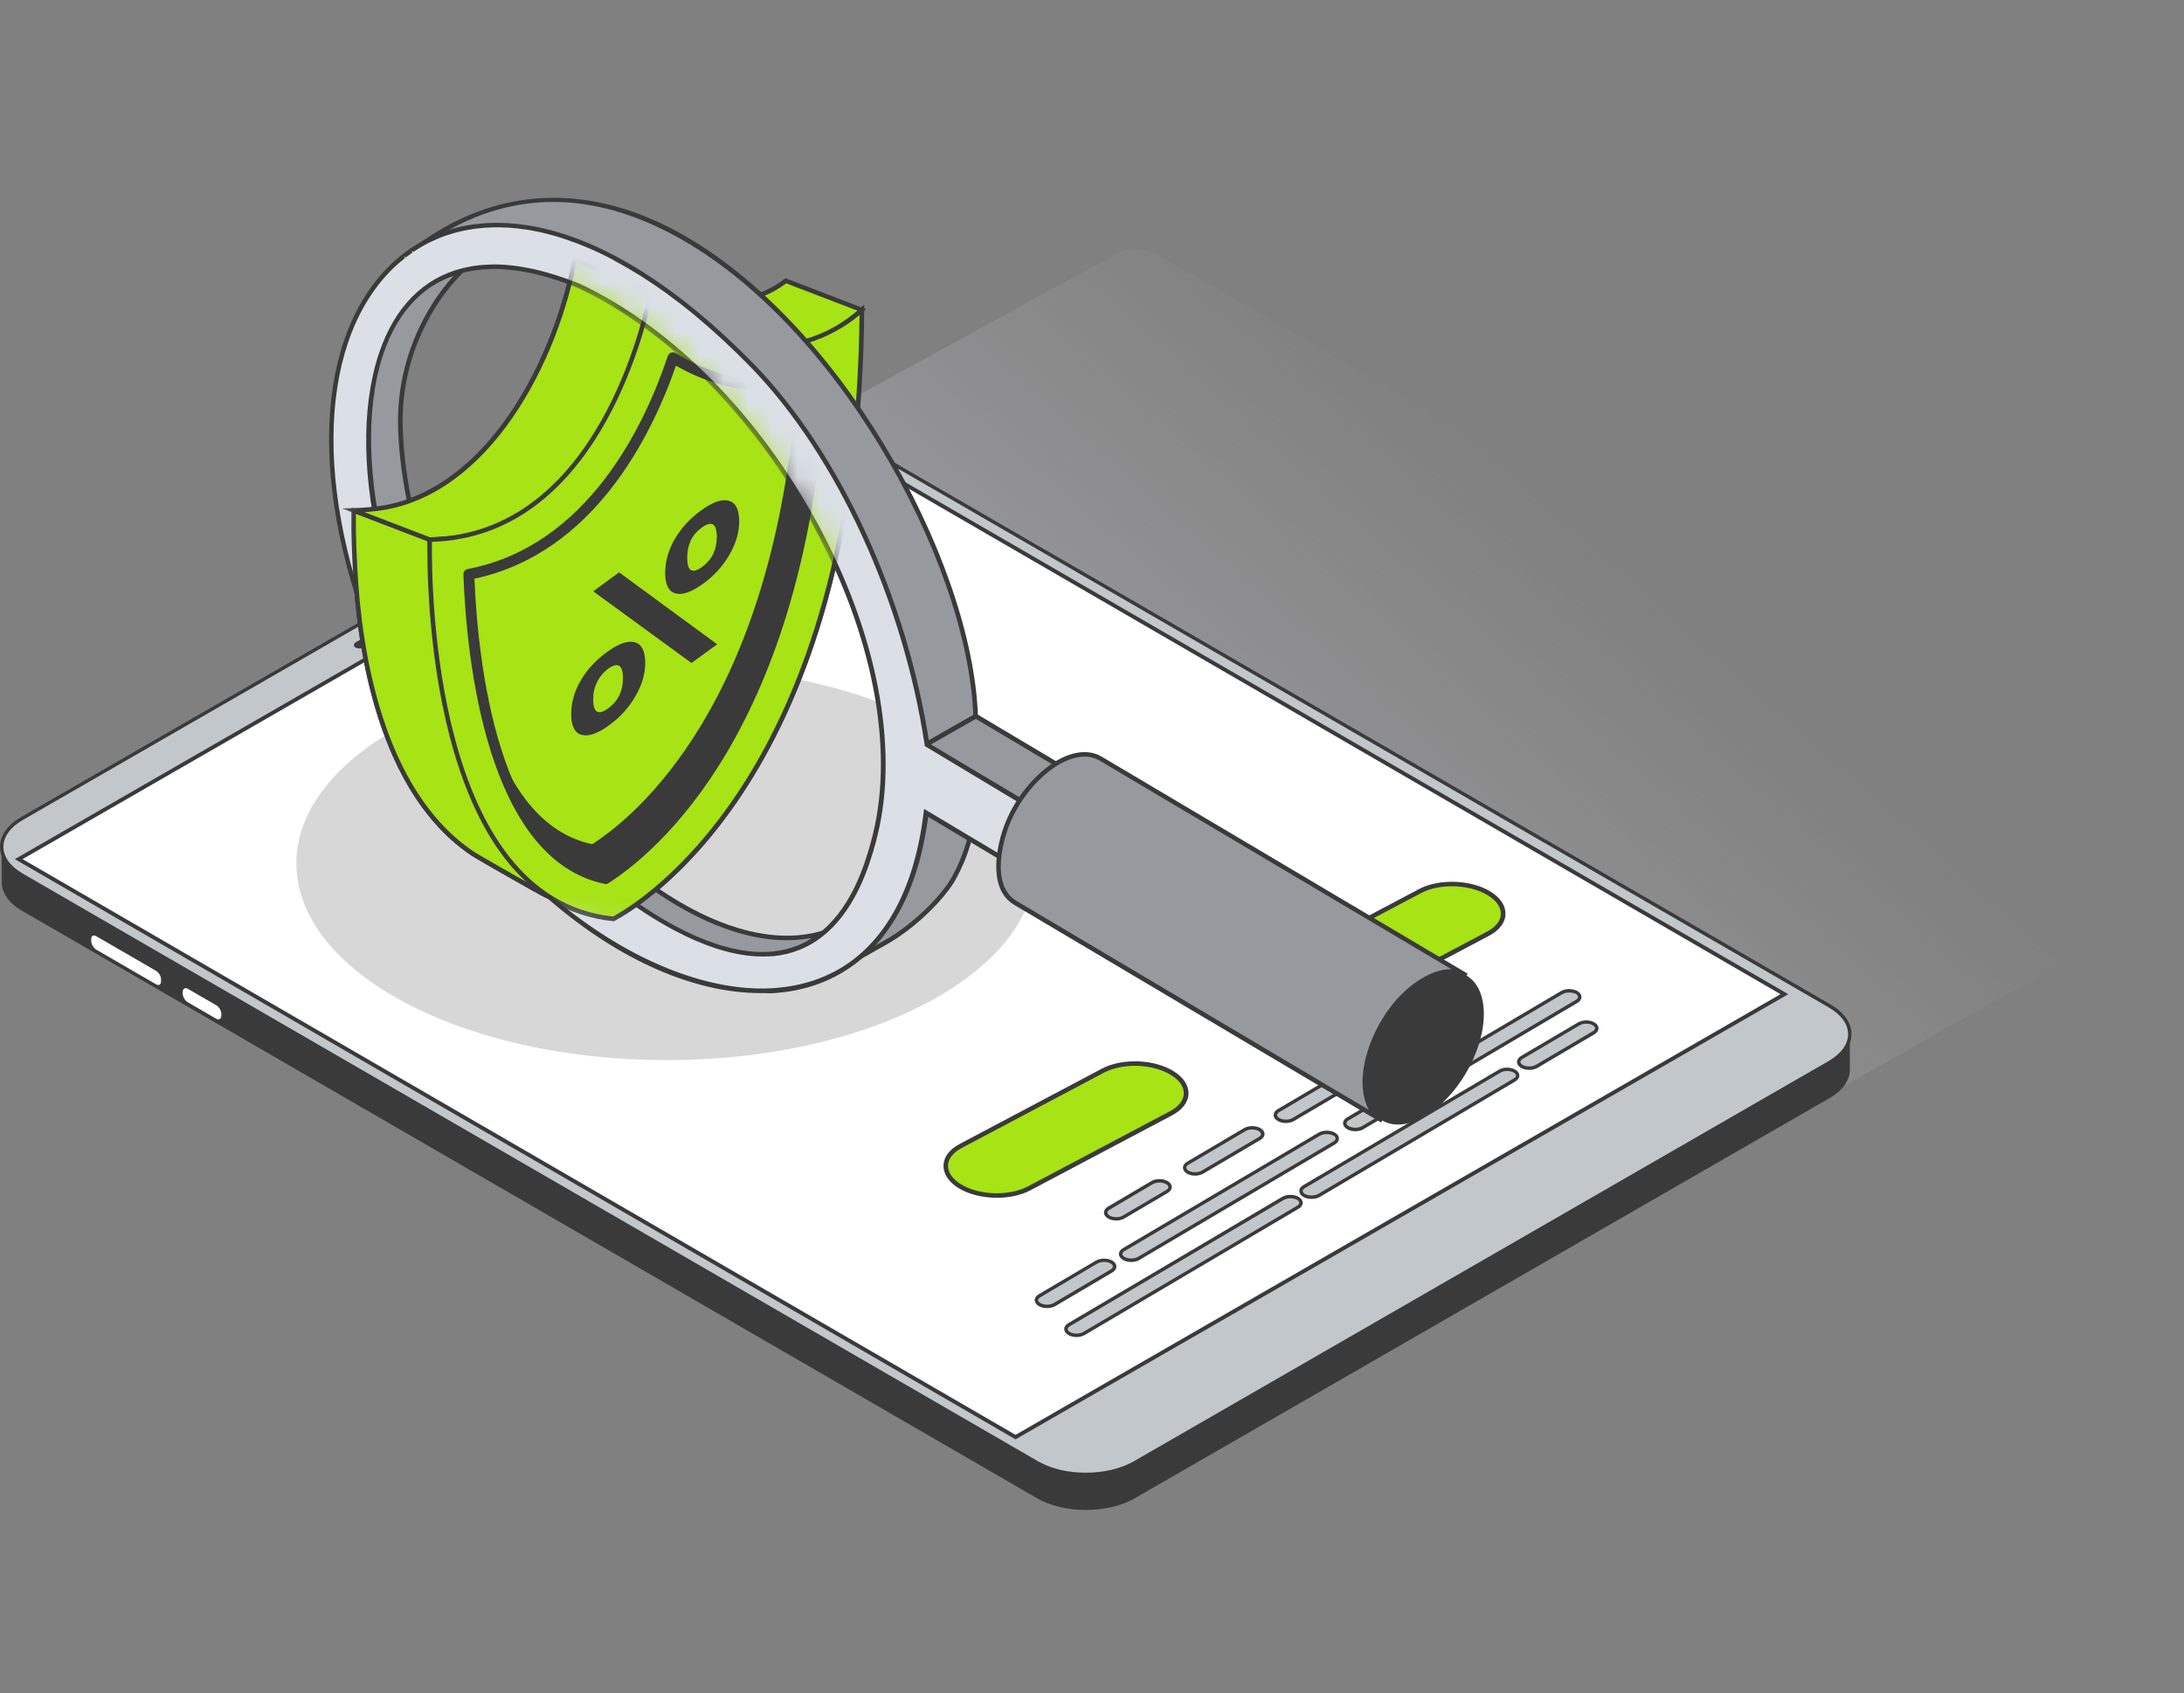 <svg width="89" height="69" viewBox="0 0 89 69" fill="none" xmlns="http://www.w3.org/2000/svg">
<rect x="0" y="0" width="89" height="69" fill="#808080" stroke="none"/>
<g clip-path="url(#clip0_6070_6040)">
<path d="M2.622 36.656L44.642 60.548C45.14 60.831 45.75 60.831 46.248 60.551L88.172 36.912C89.272 36.291 89.28 34.712 88.186 34.08L47.114 10.351C46.621 10.066 46.014 10.06 45.513 10.335L2.641 33.811C1.525 34.426 1.514 36.027 2.622 36.656Z" fill="url(#paint0_linear_6070_6040)"/>
<path d="M75.379 42.138C75.379 42.557 75.102 42.979 74.546 43.298L46.237 59.606C45.135 60.243 43.348 60.24 42.254 59.603L0.888 35.657C0.343 35.341 0.071 34.924 0.071 34.51L0.074 35.965C0.074 36.378 0.346 36.795 0.89 37.111L42.259 61.055C43.354 61.692 45.137 61.694 46.243 61.057L74.552 44.752C75.107 44.433 75.385 44.011 75.385 43.592L75.379 42.138Z" fill="#3A3A3A"/>
<path d="M74.562 40.994L33.197 17.047C32.099 16.408 30.316 16.408 29.213 17.042L0.904 33.35C-0.204 33.985 -0.21 35.022 0.885 35.657L42.251 59.603C43.348 60.243 45.132 60.243 46.235 59.609L74.541 43.303C75.654 42.666 75.66 41.628 74.562 40.994Z" fill="#C2C7CB"/>
<path d="M44.249 60.151C43.511 60.151 42.776 59.987 42.218 59.66L0.852 35.717C0.302 35.398 0 34.968 0 34.508C0 34.042 0.31 33.612 0.871 33.29L29.177 16.985C30.302 16.337 32.118 16.34 33.232 16.99L74.598 40.934C75.148 41.253 75.45 41.683 75.45 42.143C75.45 42.609 75.14 43.039 74.579 43.36L46.273 59.666C45.715 59.99 44.982 60.151 44.249 60.151ZM31.201 16.636C30.495 16.636 29.787 16.791 29.248 17.102L0.939 33.41C0.425 33.704 0.139 34.096 0.139 34.508C0.139 34.916 0.417 35.303 0.923 35.597L42.289 59.543C43.362 60.172 45.118 60.172 46.205 59.549L74.511 43.243C75.025 42.946 75.311 42.557 75.311 42.146C75.311 41.737 75.034 41.351 74.527 41.057L33.161 17.11C32.622 16.794 31.911 16.636 31.201 16.636Z" fill="#3A3A3A"/>
<path d="M72.716 40.515L41.385 58.566L0.762 35.011L32.094 16.96L72.716 40.515Z" fill="white"/>
<path d="M41.385 58.656L41.344 58.634L0.604 35.011L0.722 34.944L32.094 16.871L32.135 16.892L72.874 40.515L72.757 40.583L41.385 58.656ZM0.92 35.011L41.385 58.473L72.558 40.515L32.094 17.053L0.92 35.011Z" fill="#3A3A3A"/>
<path d="M18.22 24.027L14.514 26.164C14.399 26.23 14.389 26.33 14.487 26.388C14.585 26.445 14.759 26.437 14.873 26.371L18.579 24.231C18.694 24.166 18.705 24.065 18.607 24.008C18.506 23.953 18.331 23.961 18.22 24.027Z" fill="#3A3A3A"/>
<path d="M6.364 39.559L3.927 38.148C3.812 38.08 3.717 38.135 3.717 38.271V38.339C3.717 38.472 3.81 38.633 3.924 38.701L6.361 40.112C6.475 40.177 6.571 40.123 6.571 39.989V39.921C6.573 39.788 6.478 39.624 6.364 39.559Z" fill="white"/>
<path d="M6.704 39.717C6.688 39.671 6.663 39.624 6.633 39.584C6.601 39.537 6.56 39.499 6.516 39.472L4.079 38.061C4.022 38.029 3.97 38.026 3.932 38.045L3.78 38.132C3.818 38.11 3.869 38.113 3.927 38.148L6.364 39.559C6.407 39.584 6.448 39.624 6.481 39.668C6.511 39.709 6.535 39.755 6.549 39.801C6.563 39.842 6.571 39.88 6.571 39.918V39.984C6.571 40.052 6.546 40.098 6.508 40.12L6.661 40.033C6.699 40.011 6.723 39.965 6.723 39.897V39.831C6.726 39.796 6.718 39.755 6.704 39.717Z" fill="#3A3A3A"/>
<path d="M9.081 40.991C9.049 40.945 9.008 40.907 8.964 40.88L7.81 40.212C7.753 40.18 7.701 40.177 7.663 40.199L7.51 40.286C7.548 40.264 7.6 40.267 7.657 40.3L8.812 40.967C8.855 40.991 8.896 41.032 8.929 41.076C8.959 41.117 8.983 41.163 9 41.209C9.013 41.25 9.021 41.288 9.021 41.326V41.392C9.021 41.46 8.997 41.506 8.959 41.528L9.111 41.441C9.149 41.419 9.174 41.373 9.174 41.304V41.239C9.174 41.201 9.166 41.16 9.152 41.122C9.136 41.078 9.111 41.032 9.081 40.991Z" fill="#3A3A3A"/>
<path d="M8.904 41.615C8.864 41.615 8.82 41.601 8.776 41.577L7.622 40.907C7.486 40.828 7.379 40.643 7.379 40.485V40.419C7.379 40.267 7.472 40.199 7.565 40.199C7.606 40.199 7.649 40.213 7.693 40.237L8.847 40.907C8.983 40.986 9.09 41.171 9.09 41.329V41.394C9.09 41.547 8.997 41.615 8.904 41.615Z" fill="white"/>
<path d="M7.565 40.27C7.592 40.27 7.625 40.278 7.657 40.297L8.812 40.964C8.926 41.029 9.021 41.19 9.019 41.326V41.392C9.019 41.487 8.972 41.541 8.902 41.541C8.874 41.541 8.842 41.533 8.809 41.514L7.655 40.844C7.537 40.779 7.445 40.616 7.445 40.482V40.417C7.45 40.327 7.497 40.27 7.565 40.27ZM7.565 40.131C7.415 40.131 7.311 40.251 7.311 40.419V40.485C7.311 40.667 7.431 40.877 7.589 40.967L8.744 41.634C8.798 41.664 8.853 41.68 8.904 41.68C9.054 41.68 9.16 41.56 9.16 41.392V41.324C9.16 41.141 9.041 40.931 8.883 40.842L7.728 40.174C7.674 40.147 7.619 40.131 7.565 40.131Z" fill="#3A3A3A"/>
<path opacity="0.2" d="M27.16 27.164C35.487 27.164 42.237 30.753 42.237 35.183C42.237 35.338 42.21 35.488 42.194 35.64C41.744 39.856 35.195 43.202 27.16 43.202C18.83 43.202 12.079 39.613 12.079 35.183C12.079 30.755 18.83 27.164 27.16 27.164Z" fill="#3A3A3A"/>
<path d="M54.371 46.582L46.403 51.287C46.235 51.385 45.962 51.385 45.793 51.287C45.625 51.186 45.625 51.026 45.793 50.928L53.761 46.222C53.93 46.124 54.202 46.124 54.368 46.222C54.54 46.32 54.54 46.481 54.371 46.582Z" fill="#C2C7CB"/>
<path d="M46.098 51.429C45.976 51.429 45.853 51.401 45.758 51.344C45.655 51.284 45.597 51.194 45.597 51.102C45.597 51.009 45.657 50.922 45.758 50.865L53.726 46.16C53.916 46.048 54.216 46.048 54.404 46.16C54.507 46.219 54.564 46.307 54.564 46.399C54.564 46.492 54.507 46.579 54.404 46.639L46.436 51.344C46.343 51.401 46.221 51.429 46.098 51.429ZM54.066 46.217C53.968 46.217 53.87 46.239 53.797 46.279L45.829 50.985C45.772 51.017 45.736 51.061 45.736 51.102C45.736 51.143 45.769 51.189 45.829 51.222C45.976 51.306 46.221 51.306 46.368 51.222L54.336 46.516C54.395 46.484 54.428 46.437 54.428 46.396C54.428 46.356 54.395 46.312 54.336 46.277C54.262 46.239 54.164 46.217 54.066 46.217Z" fill="#3A3A3A"/>
<path d="M42.362 52.804L44.688 51.431C44.857 51.333 45.129 51.333 45.298 51.431C45.467 51.532 45.467 51.693 45.298 51.791L42.972 53.163C42.804 53.261 42.531 53.261 42.365 53.163C42.196 53.065 42.196 52.904 42.362 52.804Z" fill="#C2C7CB"/>
<path d="M42.665 53.307C42.542 53.307 42.42 53.28 42.327 53.223C42.224 53.163 42.166 53.076 42.166 52.983C42.166 52.891 42.224 52.804 42.327 52.744L44.653 51.374C44.843 51.263 45.143 51.263 45.333 51.374C45.437 51.434 45.494 51.521 45.494 51.614C45.494 51.706 45.437 51.794 45.333 51.853L43.008 53.226C42.91 53.28 42.787 53.307 42.665 53.307ZM42.398 52.864C42.341 52.899 42.305 52.943 42.305 52.983C42.305 53.024 42.338 53.068 42.398 53.103C42.542 53.188 42.79 53.188 42.934 53.103L45.26 51.731C45.32 51.696 45.352 51.652 45.352 51.611C45.352 51.57 45.32 51.527 45.26 51.491C45.113 51.404 44.868 51.404 44.721 51.491L42.398 52.864Z" fill="#3A3A3A"/>
<path d="M54.927 45.599L63.643 40.452C63.812 40.354 64.084 40.354 64.253 40.452C64.419 40.553 64.419 40.714 64.253 40.812L55.534 45.958C55.365 46.056 55.095 46.056 54.927 45.958C54.758 45.857 54.758 45.697 54.927 45.599Z" fill="#C2C7CB"/>
<path d="M55.231 46.1C55.109 46.1 54.986 46.072 54.891 46.015C54.788 45.955 54.73 45.865 54.73 45.773C54.73 45.68 54.788 45.596 54.891 45.536L63.608 40.389C63.798 40.278 64.095 40.278 64.286 40.389C64.389 40.452 64.446 40.536 64.446 40.632C64.446 40.724 64.389 40.809 64.286 40.869L55.566 46.015C55.477 46.072 55.354 46.1 55.231 46.1ZM63.948 40.447C63.85 40.447 63.752 40.468 63.678 40.509L54.962 45.656C54.905 45.688 54.869 45.732 54.869 45.773C54.869 45.814 54.902 45.86 54.962 45.893C55.109 45.977 55.354 45.977 55.498 45.893L64.215 40.746C64.272 40.713 64.307 40.67 64.307 40.626C64.307 40.586 64.275 40.539 64.215 40.504C64.144 40.468 64.046 40.447 63.948 40.447Z" fill="#3A3A3A"/>
<path d="M61.721 44.011L53.753 48.716C53.584 48.814 53.312 48.814 53.143 48.716C52.974 48.616 52.974 48.455 53.143 48.357L61.111 43.651C61.279 43.553 61.552 43.553 61.718 43.651C61.889 43.75 61.889 43.913 61.721 44.011Z" fill="#C2C7CB"/>
<path d="M53.448 48.858C53.325 48.858 53.203 48.831 53.108 48.774C53.004 48.714 52.947 48.627 52.947 48.534C52.947 48.441 53.004 48.357 53.108 48.297L61.075 43.592C61.266 43.48 61.565 43.48 61.753 43.592C61.857 43.654 61.914 43.739 61.914 43.831C61.914 43.924 61.857 44.008 61.753 44.071L53.786 48.776C53.693 48.831 53.57 48.858 53.448 48.858ZM61.416 43.646C61.318 43.646 61.219 43.668 61.146 43.712L53.178 48.417C53.121 48.45 53.086 48.493 53.086 48.534C53.086 48.575 53.118 48.621 53.178 48.654C53.323 48.738 53.57 48.738 53.718 48.654L61.685 43.948C61.745 43.916 61.778 43.869 61.778 43.829C61.778 43.788 61.745 43.744 61.685 43.709C61.612 43.668 61.514 43.646 61.416 43.646Z" fill="#3A3A3A"/>
<path d="M62.012 43.096L64.337 41.726C64.506 41.626 64.778 41.626 64.945 41.726C65.113 41.825 65.113 41.985 64.945 42.086L62.619 43.458C62.45 43.556 62.178 43.556 62.012 43.458C61.846 43.358 61.846 43.197 62.012 43.096Z" fill="#C2C7CB"/>
<path d="M62.317 43.6C62.194 43.6 62.072 43.573 61.979 43.515C61.876 43.456 61.819 43.368 61.819 43.276C61.819 43.183 61.876 43.096 61.977 43.036L64.302 41.666C64.493 41.555 64.792 41.555 64.98 41.666C65.084 41.726 65.141 41.813 65.141 41.906C65.141 41.999 65.084 42.086 64.98 42.146L62.654 43.518C62.559 43.573 62.437 43.6 62.317 43.6ZM62.047 43.156C61.99 43.191 61.955 43.235 61.957 43.276C61.957 43.317 61.99 43.36 62.047 43.396C62.192 43.48 62.439 43.48 62.584 43.396L64.909 42.023C64.969 41.988 65.002 41.944 65.002 41.903C65.002 41.863 64.969 41.819 64.909 41.784C64.765 41.696 64.517 41.696 64.373 41.784L62.047 43.156Z" fill="#3A3A3A"/>
<path d="M43.566 53.983L52.282 48.836C52.451 48.738 52.724 48.738 52.892 48.836C53.061 48.937 53.061 49.098 52.892 49.196L44.173 54.342C44.004 54.44 43.735 54.44 43.566 54.342C43.397 54.242 43.397 54.081 43.566 53.983Z" fill="#C2C7CB"/>
<path d="M43.868 54.487C43.746 54.487 43.623 54.459 43.528 54.402C43.424 54.34 43.367 54.255 43.367 54.16C43.367 54.067 43.424 53.983 43.528 53.923L52.244 48.776C52.435 48.665 52.734 48.665 52.925 48.776C53.029 48.839 53.086 48.923 53.086 49.019C53.086 49.111 53.029 49.196 52.925 49.256L44.209 54.402C44.113 54.459 43.991 54.487 43.868 54.487ZM52.587 48.834C52.489 48.834 52.391 48.855 52.318 48.899L43.601 54.045C43.544 54.078 43.509 54.122 43.509 54.163C43.509 54.203 43.541 54.25 43.601 54.282C43.746 54.367 43.993 54.367 44.138 54.282L52.854 49.136C52.911 49.103 52.947 49.06 52.947 49.016C52.947 48.975 52.914 48.929 52.854 48.896C52.783 48.855 52.685 48.834 52.587 48.834Z" fill="#3A3A3A"/>
<path d="M41.924 48.436L47.724 45.367C48.517 44.945 48.546 44.215 47.781 43.736C47.016 43.257 45.753 43.211 44.952 43.63L39.155 46.699C38.359 47.121 38.332 47.85 39.097 48.333C39.86 48.809 41.123 48.853 41.924 48.436Z" fill="#A7E315"/>
<path d="M40.625 48.812C40.053 48.812 39.473 48.676 39.048 48.409C38.648 48.158 38.436 47.829 38.449 47.486C38.463 47.142 38.697 46.832 39.114 46.614L44.911 43.545C45.736 43.112 47.046 43.161 47.833 43.657C48.231 43.907 48.443 44.232 48.432 44.575C48.421 44.918 48.184 45.228 47.77 45.449L41.97 48.518C41.589 48.714 41.11 48.812 40.625 48.812ZM46.248 43.434C45.796 43.434 45.35 43.524 44.996 43.709L39.198 46.778C38.844 46.965 38.643 47.219 38.632 47.491C38.621 47.766 38.803 48.036 39.144 48.251C39.879 48.711 41.104 48.755 41.878 48.352L47.678 45.283C48.032 45.095 48.233 44.842 48.241 44.566C48.252 44.294 48.07 44.027 47.73 43.815C47.332 43.564 46.787 43.434 46.248 43.434Z" fill="#3A3A3A"/>
<path d="M54.842 41.117L60.642 38.048C61.435 37.626 61.465 36.896 60.702 36.419C59.937 35.94 58.673 35.891 57.873 36.313L52.075 39.382C51.28 39.804 51.253 40.534 52.018 41.016C52.778 41.489 54.042 41.536 54.842 41.117Z" fill="#A7E315"/>
<path d="M53.543 41.495C52.971 41.495 52.391 41.359 51.967 41.092C51.566 40.841 51.354 40.512 51.367 40.169C51.381 39.826 51.615 39.515 52.032 39.297L57.829 36.229C58.652 35.796 59.962 35.845 60.751 36.34C61.149 36.591 61.361 36.915 61.35 37.258C61.339 37.601 61.102 37.911 60.686 38.132L54.886 41.201C54.507 41.397 54.028 41.495 53.543 41.495ZM59.166 36.117C58.714 36.117 58.268 36.207 57.914 36.392L52.116 39.461C51.762 39.649 51.561 39.902 51.553 40.174C51.542 40.449 51.724 40.719 52.065 40.934C52.8 41.394 54.025 41.438 54.799 41.035L60.596 37.966C60.95 37.778 61.151 37.525 61.16 37.25C61.17 36.977 60.988 36.711 60.648 36.498C60.25 36.245 59.706 36.117 59.166 36.117Z" fill="#3A3A3A"/>
<path d="M52.097 45.261L54.423 43.889C54.592 43.788 54.864 43.788 55.033 43.889C55.202 43.989 55.202 44.147 55.033 44.248L52.705 45.62C52.538 45.721 52.266 45.721 52.097 45.62C51.928 45.522 51.931 45.359 52.097 45.261Z" fill="#C2C7CB"/>
<path d="M52.402 45.765C52.28 45.765 52.157 45.737 52.062 45.68C51.958 45.62 51.901 45.536 51.901 45.441C51.901 45.348 51.958 45.261 52.062 45.201L54.387 43.829C54.578 43.717 54.875 43.717 55.068 43.829C55.172 43.889 55.229 43.976 55.229 44.068C55.229 44.161 55.172 44.248 55.068 44.308L52.74 45.68C52.645 45.735 52.525 45.765 52.402 45.765ZM52.133 45.321C52.075 45.356 52.04 45.4 52.043 45.441C52.043 45.481 52.075 45.525 52.133 45.56C52.28 45.648 52.525 45.648 52.669 45.56L54.997 44.188C55.054 44.153 55.09 44.109 55.09 44.068C55.09 44.027 55.057 43.984 54.997 43.948C54.85 43.861 54.605 43.861 54.458 43.948L52.133 45.321Z" fill="#3A3A3A"/>
<path d="M45.184 49.237L46.945 48.196C47.114 48.098 47.386 48.098 47.555 48.196C47.724 48.297 47.724 48.455 47.555 48.556L45.794 49.596C45.627 49.697 45.355 49.697 45.186 49.596C45.017 49.495 45.017 49.335 45.184 49.237Z" fill="#C2C7CB"/>
<path d="M45.489 49.738C45.366 49.738 45.243 49.71 45.148 49.653C45.045 49.593 44.987 49.509 44.987 49.414C44.987 49.321 45.045 49.234 45.148 49.174L46.91 48.134C47.1 48.022 47.397 48.022 47.591 48.134C47.694 48.194 47.751 48.281 47.751 48.373C47.751 48.466 47.694 48.553 47.591 48.613L45.826 49.653C45.733 49.71 45.611 49.738 45.489 49.738ZM47.25 48.191C47.152 48.191 47.054 48.213 46.981 48.256L45.219 49.297C45.162 49.332 45.129 49.376 45.129 49.416C45.129 49.457 45.162 49.501 45.219 49.536C45.366 49.623 45.611 49.623 45.755 49.536L47.52 48.496C47.577 48.461 47.612 48.417 47.612 48.376C47.612 48.335 47.58 48.292 47.52 48.256C47.446 48.213 47.348 48.191 47.25 48.191Z" fill="#3A3A3A"/>
<path d="M48.399 47.407L50.725 46.034C50.894 45.934 51.166 45.934 51.335 46.034C51.504 46.132 51.504 46.293 51.335 46.394L49.009 47.766C48.84 47.864 48.568 47.864 48.399 47.766C48.233 47.665 48.233 47.502 48.399 47.407Z" fill="#C2C7CB"/>
<path d="M48.704 47.91C48.582 47.91 48.459 47.883 48.364 47.826C48.263 47.763 48.206 47.676 48.206 47.584C48.206 47.491 48.263 47.407 48.364 47.347L50.69 45.974C50.88 45.863 51.18 45.863 51.37 45.974C51.474 46.034 51.531 46.119 51.531 46.211C51.531 46.304 51.474 46.391 51.37 46.451L49.045 47.823C48.947 47.88 48.824 47.91 48.704 47.91ZM51.027 46.029C50.929 46.029 50.831 46.051 50.758 46.094L48.432 47.467C48.375 47.499 48.342 47.543 48.342 47.584C48.342 47.627 48.375 47.671 48.432 47.706C48.579 47.793 48.824 47.791 48.968 47.706L51.294 46.334C51.354 46.298 51.387 46.255 51.387 46.214C51.387 46.173 51.354 46.13 51.294 46.094C51.223 46.051 51.125 46.029 51.027 46.029Z" fill="#3A3A3A"/>
<path d="M55.618 43.273L57.944 41.901C58.112 41.803 58.385 41.803 58.554 41.901C58.722 41.999 58.722 42.162 58.554 42.26L56.228 43.633C56.059 43.733 55.787 43.733 55.618 43.633C55.449 43.535 55.449 43.374 55.618 43.273Z" fill="#C2C7CB"/>
<path d="M55.923 43.777C55.801 43.777 55.678 43.75 55.583 43.693C55.479 43.633 55.425 43.548 55.422 43.453C55.422 43.36 55.479 43.273 55.583 43.213L57.908 41.841C58.099 41.729 58.398 41.729 58.589 41.841C58.693 41.901 58.75 41.988 58.75 42.08C58.75 42.173 58.693 42.257 58.589 42.32L56.264 43.693C56.168 43.75 56.046 43.777 55.923 43.777ZM55.654 43.333C55.596 43.368 55.561 43.412 55.561 43.453C55.561 43.494 55.594 43.537 55.654 43.573C55.801 43.66 56.046 43.66 56.193 43.573L58.518 42.2C58.575 42.168 58.611 42.124 58.611 42.08C58.611 42.04 58.578 41.996 58.518 41.961C58.374 41.876 58.126 41.873 57.979 41.961L55.654 43.333Z" fill="#3A3A3A"/>
<path d="M24.004 11.07C28.764 12.683 30.618 12.503 32.023 11.441L35.122 12.631C35.116 12.636 35.105 12.644 35.092 12.661C33.736 13.826 31.786 14.782 29.703 14.036C28.058 13.448 26.016 12.124 26.016 12.124C26.22 12.217 23.805 11.002 24.004 11.07Z" fill="#A7E315"/>
<path d="M31.201 14.39C30.71 14.39 30.199 14.311 29.67 14.123C28.034 13.537 25.983 12.214 25.964 12.2C25.907 12.171 25.689 12.059 25.46 11.942C24.51 11.457 24.126 11.261 23.982 11.163C23.979 11.163 23.979 11.163 23.976 11.16V11.158C23.884 11.095 23.895 11.07 23.908 11.032L23.941 10.953L24.034 10.983C28.911 12.636 30.637 12.375 31.968 11.367L32.009 11.337L35.293 12.598L35.154 12.729C34.351 13.415 32.913 14.39 31.201 14.39ZM26.065 12.043C26.087 12.056 28.118 13.369 29.733 13.946C31.952 14.741 33.918 13.518 34.945 12.661L32.039 11.547C30.762 12.492 29.134 12.78 24.984 11.487C25.188 11.591 25.387 11.694 25.545 11.773C25.823 11.915 25.972 11.991 26.051 12.043C26.054 12.045 26.057 12.048 26.062 12.048L26.065 12.043Z" fill="#3A3A3A"/>
<path d="M14.47 23.191C14.435 22.543 14.397 21.81 14.41 20.882C14.41 20.846 14.41 20.819 14.41 20.803L17.509 21.99C17.509 22.009 17.509 22.036 17.506 22.069C17.76 26.954 18.212 33.024 22.381 36.539C22.582 36.711 19.505 34.943 19.282 34.799C15.998 32.618 14.707 27.834 14.47 23.191Z" fill="#A7E315"/>
<path d="M22.408 36.645C22.31 36.645 22.029 36.485 20.864 35.823C20.14 35.412 19.347 34.954 19.236 34.881C15.399 32.332 14.546 26.467 14.38 23.196C14.348 22.592 14.307 21.84 14.32 20.882L14.323 20.691L14.448 20.715L17.61 21.927L17.607 22.074C17.831 26.366 18.166 32.86 22.449 36.471L22.517 36.528L22.473 36.61C22.451 36.629 22.441 36.645 22.408 36.645ZM14.503 20.936C14.492 21.862 14.533 22.594 14.563 23.185C14.729 26.42 15.568 32.22 19.336 34.723C19.513 34.837 20.946 35.66 21.795 36.131C17.95 32.4 17.632 26.221 17.417 22.074V22.053L14.503 20.936Z" fill="#3A3A3A"/>
<path d="M14.41 20.803C14.645 20.797 14.87 20.784 15.094 20.759C19.424 20.424 22.503 15.343 23.421 10.569L26.531 11.849C26.528 11.863 24.981 21.53 18.193 21.949C17.969 21.963 17.743 21.99 17.509 21.993L14.41 20.803Z" fill="#A7E315"/>
<path d="M17.493 22.082L13.931 20.715L14.41 20.707C14.628 20.705 14.849 20.688 15.086 20.664C19.478 20.323 22.438 15.182 23.331 10.55L23.353 10.439L26.637 11.789L26.626 11.863C26.561 12.263 24.938 21.625 18.201 22.039C18.122 22.044 18.043 22.05 17.964 22.055C17.817 22.066 17.667 22.08 17.515 22.082H17.493ZM14.857 20.873L17.526 21.897C17.667 21.895 17.809 21.884 17.945 21.873C18.027 21.867 18.105 21.859 18.184 21.856C24.548 21.464 26.256 12.851 26.424 11.906L23.492 10.697C22.561 15.367 19.554 20.506 15.102 20.849C15.02 20.86 14.939 20.865 14.857 20.873Z" fill="#3A3A3A"/>
<path d="M26.533 11.847C26.438 12.348 24.627 21.854 17.512 21.99C17.498 22.723 17.237 36.659 24.998 37.449C25.499 37.185 35.008 32.152 35.125 12.631C35.048 12.704 33.583 14.12 31.312 14.134C29.926 14.142 28.273 13.603 26.533 11.847Z" fill="#A7E315"/>
<path d="M25.014 37.544L24.987 37.541C17.365 36.768 17.389 23.501 17.419 21.99L17.422 21.9L17.512 21.897C24.358 21.767 26.25 12.846 26.444 11.83L26.476 11.656L26.601 11.781C28.085 13.282 29.659 14.041 31.277 14.041C31.288 14.041 31.299 14.041 31.312 14.041C33.483 14.028 34.904 12.713 35.059 12.563L35.217 12.41V12.631C35.103 31.665 26.07 36.989 25.041 37.53L25.014 37.544ZM17.602 22.08C17.577 23.937 17.681 36.577 24.976 37.351C26.103 36.746 34.85 31.444 35.026 12.838C34.566 13.227 33.216 14.213 31.31 14.227C31.299 14.227 31.285 14.227 31.274 14.227C29.648 14.227 28.075 13.489 26.591 12.034C26.258 13.633 24.23 21.881 17.602 22.08Z" fill="#3A3A3A"/>
<path d="M24.132 34.402C25.847 33.307 31.552 28.708 32.478 15.607C32.829 15.547 33.158 15.463 33.464 15.365C32.674 29.672 26.509 34.641 24.682 35.807C22.128 35.27 20.739 32.602 19.982 29.751C20.758 32.016 22.035 33.961 24.132 34.402Z" fill="#3A3A3A"/>
<path d="M24.679 36.025C24.665 36.025 24.649 36.022 24.633 36.019C19.829 35.009 19.012 26.867 18.884 23.411C18.882 23.302 18.955 23.207 19.061 23.188C23.941 22.254 26.264 17.347 27.214 14.507C27.236 14.444 27.285 14.393 27.348 14.371C27.41 14.346 27.481 14.355 27.538 14.39C28.731 15.12 29.986 15.49 31.271 15.49H31.315C32.018 15.485 32.717 15.373 33.393 15.155C33.461 15.133 33.537 15.147 33.594 15.191C33.651 15.234 33.684 15.305 33.679 15.376C32.883 29.751 26.678 34.788 24.796 35.989C24.763 36.014 24.723 36.025 24.679 36.025ZM19.334 23.583C19.478 27.009 20.295 34.56 24.638 35.572C26.547 34.323 32.385 29.402 33.227 15.664C32.603 15.836 31.966 15.926 31.323 15.928H31.277C29.992 15.928 28.739 15.583 27.546 14.902C26.528 17.829 24.162 22.554 19.334 23.583Z" fill="#3A3A3A"/>
<path d="M26.198 27.384C26.34 27.303 26.433 27.153 26.441 26.989L26.8 20.108C26.819 19.724 26.408 19.471 26.073 19.662L25.354 20.076C25.196 20.168 25.101 20.34 25.112 20.522L25.471 26.989C25.491 27.352 25.883 27.564 26.198 27.384Z" fill="#3A3A3A"/>
<path d="M27.16 28.778C27.16 29.533 26.629 30.45 25.97 30.829C25.314 31.207 24.78 30.905 24.78 30.151C24.78 29.397 25.314 28.479 25.97 28.1C26.626 27.722 27.16 28.024 27.16 28.778Z" fill="#3A3A3A"/>
<path d="M14.302 18.594C14.525 25.459 19.421 34.039 25.188 37.715C28.603 39.88 31.574 39.858 33.382 38.059C31.691 38.502 29.55 38.05 27.209 36.566C21.433 32.896 16.54 24.313 16.314 17.448C16.218 14.627 17.534 12.28 18.8 11.049C16.311 11.678 14.163 14.51 14.302 18.594Z" fill="#96999E"/>
<path d="M30.062 39.48C28.587 39.48 26.909 38.916 25.139 37.794C19.336 34.099 14.432 25.486 14.206 18.597C14.056 14.18 16.472 11.539 18.778 10.956L19.116 10.872L18.868 11.114C17.618 12.331 16.317 14.632 16.412 17.445C16.635 24.283 21.501 32.825 27.263 36.487C29.512 37.914 31.623 38.426 33.363 37.969L33.698 37.882L33.453 38.124C32.538 39.031 31.383 39.48 30.062 39.48ZM18.487 11.237C16.36 11.966 14.255 14.493 14.394 18.591C14.617 25.426 19.483 33.971 25.24 37.636C28.369 39.622 31.198 39.829 33.066 38.225C31.342 38.551 29.311 38.007 27.16 36.645C21.354 32.953 16.447 24.343 16.224 17.451C16.134 14.766 17.291 12.533 18.487 11.237Z" fill="#3A3A3A"/>
<path d="M33.992 39.589L36.105 38.394C37.306 37.71 38.466 36.526 38.874 35.774C39.345 34.911 39.664 33.982 39.92 32.003L37.502 32.964C37.502 32.964 35.617 38.187 33.992 39.589Z" fill="#96999E"/>
<path d="M34.038 39.671L33.932 39.518C35.522 38.148 37.396 32.983 37.415 32.931L37.428 32.893L40.032 31.858L40.012 32.016C39.748 34.059 39.413 34.984 38.956 35.82C38.545 36.575 37.382 37.776 36.151 38.478L34.038 39.671ZM37.575 33.035C37.404 33.506 35.939 37.454 34.498 39.197L36.061 38.312C37.265 37.626 38.395 36.46 38.795 35.728C39.228 34.933 39.552 34.05 39.808 32.147L37.575 33.035Z" fill="#3A3A3A"/>
<path d="M36.821 30.859C35.803 20.348 27.222 8.661 17.362 9.837C27.827 2.67 39.452 20.021 39.756 29.187C39.569 29.293 36.846 30.848 36.821 30.859Z" fill="#96999E"/>
<path d="M36.742 31.009L36.728 30.87C36.078 24.157 32.445 17.235 27.476 13.235C24.284 10.665 20.791 9.524 17.373 9.932L16.997 9.976L17.31 9.761C20.352 7.678 23.791 7.506 27.258 9.26C34.093 12.721 39.639 22.809 39.852 29.184L39.855 29.241L39.806 29.269C39.702 29.326 38.82 29.829 38.049 30.268C37.428 30.622 36.878 30.935 36.87 30.941L36.742 31.009ZM18.735 9.665C21.754 9.665 24.791 10.834 27.593 13.091C32.565 17.094 36.208 23.997 36.9 30.712C37.096 30.6 37.507 30.366 37.954 30.113C38.651 29.715 39.443 29.266 39.661 29.141C39.422 22.815 33.932 12.854 27.171 9.434C23.84 7.74 20.665 7.835 17.73 9.706C18.062 9.679 18.397 9.665 18.735 9.665Z" fill="#3A3A3A"/>
<path d="M39.767 29.184L44.424 31.956L42.395 33.102L37.747 30.336L39.767 29.184Z" fill="#96999E"/>
<path d="M42.392 33.209L37.559 30.333L39.767 29.075L44.606 31.956L42.392 33.209ZM37.932 30.339L42.398 32.996L44.239 31.956L39.767 29.296L37.932 30.339Z" fill="#3A3A3A"/>
<path d="M37.779 30.347C36.884 24.405 34.142 18.483 30.672 14.907C30.479 14.708 30.283 14.515 30.092 14.325C30.024 14.259 29.956 14.197 29.888 14.131C29.763 14.011 29.64 13.892 29.515 13.777C29.436 13.704 29.357 13.636 29.278 13.565C29.166 13.464 29.055 13.361 28.943 13.262C28.862 13.189 28.78 13.121 28.695 13.05C28.589 12.957 28.483 12.865 28.377 12.778C28.292 12.707 28.208 12.642 28.124 12.574C28.02 12.492 27.919 12.408 27.816 12.326C27.732 12.26 27.647 12.198 27.563 12.135C27.462 12.059 27.361 11.983 27.26 11.909C27.176 11.849 27.094 11.792 27.013 11.732C26.912 11.661 26.811 11.591 26.713 11.523C26.631 11.465 26.55 11.414 26.468 11.362C26.367 11.296 26.269 11.231 26.171 11.168C26.092 11.117 26.013 11.07 25.932 11.021C25.834 10.961 25.733 10.899 25.635 10.842C25.556 10.795 25.48 10.755 25.403 10.711C25.305 10.656 25.204 10.599 25.107 10.548C25.03 10.507 24.957 10.469 24.881 10.431C24.782 10.379 24.684 10.33 24.586 10.284C24.507 10.243 24.437 10.21 24.363 10.177C24.265 10.131 24.167 10.087 24.069 10.044C23.998 10.014 23.93 9.984 23.859 9.957C23.761 9.916 23.66 9.875 23.562 9.837C23.494 9.812 23.426 9.788 23.361 9.763C23.263 9.728 23.162 9.693 23.064 9.66C22.999 9.638 22.936 9.619 22.871 9.6C22.77 9.57 22.672 9.537 22.574 9.51C22.511 9.494 22.451 9.477 22.392 9.461C22.291 9.437 22.193 9.409 22.095 9.388C22.038 9.374 21.978 9.363 21.921 9.349C21.82 9.328 21.722 9.309 21.624 9.292C21.569 9.284 21.515 9.276 21.46 9.268C21.36 9.251 21.262 9.238 21.161 9.227C21.109 9.222 21.057 9.216 21.008 9.211C20.907 9.2 20.809 9.192 20.709 9.186C20.66 9.181 20.613 9.178 20.564 9.178C20.464 9.172 20.363 9.172 20.265 9.172C20.221 9.172 20.178 9.172 20.131 9.172C20.031 9.175 19.93 9.178 19.832 9.183C19.791 9.186 19.75 9.189 19.709 9.192C19.609 9.2 19.508 9.211 19.41 9.222C19.372 9.227 19.336 9.23 19.298 9.235C19.198 9.249 19.097 9.265 18.999 9.284C18.966 9.29 18.933 9.298 18.898 9.303C18.797 9.325 18.696 9.347 18.598 9.374C18.574 9.382 18.544 9.39 18.517 9.399C18.416 9.426 18.315 9.456 18.217 9.488C18.193 9.497 18.165 9.505 18.141 9.513C18.04 9.548 17.942 9.586 17.844 9.625C17.822 9.633 17.801 9.644 17.779 9.652C17.678 9.695 17.58 9.739 17.485 9.788C17.466 9.796 17.447 9.807 17.427 9.815C17.327 9.864 17.231 9.919 17.133 9.976C17.117 9.984 17.104 9.992 17.087 10.003C16.989 10.06 16.891 10.123 16.796 10.188C16.785 10.196 16.774 10.204 16.76 10.21C16.662 10.278 16.567 10.349 16.472 10.42C16.463 10.425 16.455 10.433 16.447 10.439C16.349 10.515 16.257 10.594 16.164 10.676C16.159 10.681 16.153 10.684 16.148 10.689C16.052 10.774 15.96 10.864 15.867 10.956L15.864 10.959C13.011 13.864 12.463 20.021 15.761 27.357C21.098 39.698 34.18 44.986 37.221 35.542C37.232 35.51 37.243 35.477 37.251 35.447C37.387 35.011 37.502 34.546 37.594 34.05C37.605 33.993 37.616 33.933 37.627 33.873C37.671 33.625 37.709 33.375 37.739 33.111L41.281 35.227L42.872 33.402C42.869 33.408 38.172 30.578 37.779 30.347ZM19.413 30.538C14.089 23.523 13.152 12.045 19.165 10.956C19.279 10.934 19.393 10.918 19.513 10.904C19.552 10.899 19.587 10.896 19.625 10.893C19.756 10.883 19.892 10.874 20.028 10.872C20.044 10.872 20.058 10.869 20.074 10.869C20.227 10.869 20.385 10.874 20.545 10.883C20.584 10.885 20.624 10.891 20.665 10.893C20.791 10.904 20.918 10.918 21.046 10.934C21.093 10.94 21.142 10.948 21.191 10.953C21.346 10.978 21.507 11.005 21.67 11.04C21.684 11.043 21.697 11.046 21.711 11.049C21.888 11.087 22.068 11.133 22.25 11.185C22.302 11.198 22.354 11.215 22.405 11.231C22.544 11.272 22.688 11.318 22.83 11.367C22.887 11.386 22.942 11.405 22.999 11.424C23.192 11.492 23.388 11.566 23.59 11.65C31.391 15.327 37.472 26.507 35.664 33.99C35.617 34.186 35.566 34.374 35.514 34.557C35.5 34.6 35.487 34.644 35.476 34.687C35.429 34.837 35.383 34.984 35.334 35.126C35.326 35.153 35.315 35.18 35.307 35.205C35.182 35.556 35.048 35.88 34.904 36.177H34.907C31.568 43.063 22.947 35.194 19.413 30.538Z" fill="#DBE0E6"/>
<path d="M31.01 40.471C25.463 40.471 18.939 34.938 15.677 27.398C12.61 20.571 12.659 14.096 15.799 10.899C15.894 10.801 15.99 10.711 16.088 10.624C16.197 10.526 16.292 10.447 16.393 10.368L16.417 10.349C16.513 10.275 16.611 10.202 16.709 10.134L16.744 10.109C16.842 10.044 16.94 9.981 17.041 9.921L17.071 9.905C17.185 9.84 17.286 9.785 17.387 9.733L17.444 9.706C17.542 9.657 17.643 9.611 17.743 9.567L17.811 9.54C17.912 9.499 18.013 9.461 18.114 9.426L18.193 9.398C18.293 9.366 18.394 9.333 18.495 9.306L18.568 9.287C18.683 9.257 18.786 9.232 18.887 9.213L18.988 9.194C19.089 9.175 19.189 9.159 19.293 9.145L19.404 9.132C19.505 9.121 19.606 9.11 19.709 9.102C19.75 9.099 19.791 9.096 19.832 9.094C19.933 9.088 20.033 9.083 20.134 9.083C20.279 9.08 20.423 9.083 20.573 9.088C20.619 9.091 20.668 9.091 20.717 9.096C20.818 9.102 20.918 9.11 21.019 9.121C21.071 9.126 21.123 9.132 21.174 9.137C21.275 9.148 21.376 9.162 21.477 9.178C21.531 9.186 21.586 9.194 21.643 9.205C21.741 9.221 21.841 9.241 21.942 9.262C22 9.273 22.059 9.287 22.117 9.3C22.217 9.322 22.315 9.349 22.416 9.374L22.438 9.379C22.492 9.393 22.547 9.407 22.601 9.423C22.699 9.45 22.8 9.48 22.901 9.513L22.936 9.524C22.991 9.54 23.042 9.556 23.094 9.575C23.192 9.608 23.293 9.644 23.394 9.682C23.473 9.712 23.535 9.733 23.598 9.755C23.696 9.793 23.797 9.834 23.897 9.875C23.979 9.908 24.044 9.935 24.11 9.965C24.197 10.003 24.287 10.044 24.374 10.085L24.467 10.128C24.521 10.153 24.573 10.177 24.627 10.204C24.725 10.251 24.826 10.303 24.924 10.354L24.976 10.382C25.033 10.412 25.093 10.441 25.153 10.474C25.24 10.52 25.33 10.572 25.42 10.621L25.507 10.67C25.567 10.703 25.624 10.736 25.684 10.771C25.763 10.817 25.844 10.866 25.923 10.915L26.041 10.986C26.1 11.021 26.16 11.059 26.223 11.098C26.299 11.147 26.375 11.196 26.452 11.247L26.596 11.343C26.653 11.381 26.71 11.416 26.767 11.457C26.846 11.512 26.928 11.569 27.01 11.626L27.138 11.716C27.198 11.759 27.258 11.8 27.32 11.847C27.394 11.901 27.47 11.958 27.544 12.015L27.707 12.138C27.764 12.181 27.821 12.222 27.878 12.269C27.955 12.329 28.031 12.388 28.107 12.451L28.268 12.579C28.325 12.625 28.385 12.672 28.442 12.721C28.529 12.794 28.616 12.868 28.704 12.944L28.845 13.064C28.9 13.11 28.954 13.156 29.011 13.205C29.099 13.281 29.186 13.361 29.273 13.442L29.433 13.589C29.482 13.633 29.531 13.679 29.583 13.725C29.687 13.821 29.79 13.919 29.894 14.02L30.038 14.156C30.079 14.194 30.122 14.235 30.163 14.275C30.357 14.463 30.55 14.659 30.746 14.858C34.24 18.461 36.968 24.375 37.872 30.306C38.191 30.494 39.62 31.354 40.889 32.12C41.85 32.697 42.763 33.247 42.907 33.334H43.087L41.311 35.371L37.823 33.288C37.799 33.478 37.766 33.68 37.728 33.911L37.695 34.088C37.602 34.584 37.488 35.058 37.349 35.496L37.322 35.578C36.347 38.606 34.248 40.343 31.408 40.479C31.271 40.468 31.141 40.471 31.01 40.471ZM16.447 10.441L16.504 10.515C16.409 10.591 16.317 10.667 16.224 10.749C16.115 10.847 16.022 10.934 15.932 11.024C12.842 14.169 12.806 20.566 15.843 27.322C19.614 36.041 26.664 40.507 31.389 40.275C34.185 40.139 36.17 38.494 37.129 35.518L37.159 35.423C37.295 34.99 37.407 34.524 37.499 34.037L37.529 33.862C37.578 33.574 37.613 33.334 37.641 33.105L37.657 32.964L41.257 35.112L42.725 33.429C42.529 33.315 42.041 33.021 40.778 32.261C39.449 31.461 37.94 30.554 37.725 30.426L37.687 30.404L37.681 30.36C36.791 24.451 34.076 18.556 30.599 14.97C30.405 14.771 30.212 14.578 30.019 14.39C29.978 14.349 29.937 14.311 29.896 14.273L29.752 14.134C29.648 14.036 29.548 13.938 29.444 13.842C29.395 13.796 29.346 13.753 29.297 13.709L29.134 13.562C29.047 13.483 28.96 13.404 28.872 13.328C28.818 13.279 28.764 13.235 28.709 13.189L28.567 13.066C28.48 12.993 28.396 12.919 28.309 12.846C28.252 12.8 28.194 12.753 28.137 12.707L27.977 12.579C27.9 12.519 27.827 12.457 27.751 12.399C27.693 12.356 27.639 12.312 27.582 12.271L27.418 12.149C27.345 12.092 27.271 12.037 27.198 11.983C27.138 11.939 27.078 11.898 27.018 11.855L26.89 11.765C26.811 11.708 26.729 11.65 26.65 11.599C26.593 11.561 26.539 11.525 26.482 11.487L26.335 11.392C26.258 11.343 26.185 11.291 26.109 11.245C26.049 11.207 25.989 11.171 25.929 11.136L25.812 11.065C25.733 11.016 25.654 10.967 25.575 10.923C25.518 10.891 25.46 10.858 25.401 10.825L25.311 10.776C25.224 10.727 25.134 10.678 25.047 10.629C25 10.594 24.943 10.567 24.886 10.537L24.834 10.509C24.736 10.46 24.638 10.409 24.54 10.362C24.488 10.338 24.434 10.313 24.382 10.289L24.29 10.245C24.202 10.204 24.115 10.166 24.028 10.128C23.963 10.101 23.9 10.074 23.837 10.049C23.723 10.003 23.622 9.962 23.527 9.924C23.467 9.9 23.407 9.878 23.345 9.859C23.228 9.815 23.13 9.78 23.032 9.747C22.983 9.728 22.931 9.712 22.879 9.695L22.844 9.684C22.746 9.654 22.648 9.624 22.549 9.597C22.495 9.584 22.443 9.567 22.389 9.554L22.367 9.548C22.269 9.524 22.171 9.499 22.073 9.475C22.016 9.461 21.959 9.45 21.901 9.439C21.803 9.418 21.705 9.398 21.607 9.382C21.553 9.371 21.498 9.366 21.447 9.358C21.349 9.341 21.248 9.328 21.153 9.317C21.101 9.311 21.052 9.306 21 9.3C20.902 9.29 20.801 9.281 20.706 9.276C20.66 9.273 20.611 9.271 20.564 9.271C20.42 9.265 20.279 9.262 20.137 9.265C20.036 9.268 19.938 9.271 19.843 9.276C19.802 9.279 19.764 9.281 19.723 9.284C19.622 9.292 19.524 9.303 19.426 9.314L19.317 9.328C19.219 9.341 19.121 9.358 19.023 9.377L18.922 9.396C18.822 9.418 18.724 9.439 18.628 9.464L18.541 9.486C18.443 9.513 18.345 9.543 18.247 9.575L18.171 9.6C18.073 9.635 17.975 9.671 17.88 9.712L17.814 9.739C17.716 9.78 17.618 9.826 17.523 9.872L17.468 9.9C17.37 9.949 17.275 10 17.18 10.057L17.136 10.082C17.038 10.139 16.943 10.199 16.85 10.264L16.763 10.21L16.815 10.286C16.72 10.352 16.624 10.422 16.532 10.493L16.447 10.441ZM31.073 38.979C27.143 38.979 21.956 34.039 19.339 30.592C15.554 25.606 13.901 18.335 15.573 14.041C16.265 12.26 17.504 11.163 19.151 10.864C19.265 10.842 19.385 10.825 19.505 10.812L19.619 10.801C19.753 10.79 19.889 10.782 20.031 10.779L20.08 10.776C20.227 10.774 20.382 10.779 20.559 10.79L20.681 10.801C20.809 10.812 20.938 10.825 21.068 10.844C21.117 10.85 21.163 10.858 21.212 10.866C21.37 10.891 21.531 10.921 21.697 10.956L21.738 10.964C21.904 11 22.081 11.046 22.283 11.103L22.441 11.149C22.582 11.19 22.724 11.236 22.871 11.286L23.04 11.343C23.236 11.411 23.432 11.487 23.636 11.569C27.383 13.333 30.912 16.898 33.325 21.353C35.743 25.816 36.633 30.434 35.767 34.017C35.721 34.216 35.669 34.404 35.615 34.589L35.577 34.72C35.53 34.873 35.484 35.02 35.435 35.164L35.408 35.246C35.302 35.548 35.187 35.831 35.065 36.095L35.002 36.229C34.191 37.895 33.017 38.816 31.514 38.965C31.364 38.974 31.22 38.979 31.073 38.979ZM19.486 30.48C22.177 34.026 27.59 39.161 31.489 38.775C32.9 38.636 34.008 37.778 34.787 36.226L34.828 36.142C34.969 35.85 35.105 35.526 35.225 35.178L35.244 35.118C35.299 34.957 35.345 34.81 35.391 34.66L35.429 34.532C35.481 34.35 35.533 34.165 35.579 33.968C36.434 30.429 35.549 25.859 33.153 21.437C30.759 17.018 27.26 13.48 23.554 11.735C23.358 11.656 23.162 11.582 22.972 11.514L22.819 11.463C22.661 11.408 22.522 11.364 22.383 11.324L22.228 11.277C22.029 11.223 21.855 11.177 21.692 11.141L21.651 11.133C21.49 11.098 21.332 11.07 21.177 11.046C21.131 11.038 21.082 11.032 21.035 11.027C20.907 11.011 20.782 10.994 20.657 10.986L20.537 10.975C20.366 10.964 20.213 10.959 20.072 10.961L20.025 10.964C19.889 10.967 19.758 10.975 19.628 10.986L19.516 10.997C19.399 11.011 19.285 11.027 19.176 11.046C17.594 11.332 16.406 12.391 15.736 14.109C14.122 18.278 15.799 25.622 19.486 30.48Z" fill="#3A3A3A"/>
<path d="M55.621 44.082C55.632 42.532 56.724 40.67 58.061 39.913C59.398 39.156 60.476 39.788 60.468 41.34C60.46 42.881 59.365 44.752 58.028 45.509C56.691 46.266 55.613 45.626 55.621 44.082Z" fill="#3A3A3A"/>
<path d="M40.938 33.887C41.254 32.912 41.883 32.002 42.687 31.365C42.831 31.254 42.978 31.15 43.136 31.06C43.8 30.685 44.402 30.652 44.838 30.905L59.765 39.758C59.33 39.505 58.728 39.537 58.063 39.913C57.119 40.447 56.405 41.413 55.997 42.402C55.792 42.892 55.651 43.426 55.626 43.957C55.605 44.458 55.689 45.035 56.038 45.419C56.125 45.517 56.223 45.599 56.329 45.661C56.329 45.661 41.374 36.792 41.36 36.784C40.424 36.204 40.658 34.755 40.938 33.887Z" fill="#96999E"/>
<path d="M56.28 45.743C56.275 45.74 56.272 45.738 56.266 45.735C51.762 43.063 41.322 36.871 41.309 36.863C40.2 36.174 40.677 34.391 40.848 33.86C41.17 32.871 41.818 31.937 42.627 31.294C42.795 31.161 42.943 31.063 43.087 30.981C43.762 30.6 44.397 30.546 44.881 30.826L59.809 39.679L59.714 39.839C59.289 39.592 58.717 39.649 58.104 39.995C57.26 40.471 56.522 41.362 56.078 42.437C55.861 42.965 55.738 43.477 55.716 43.962C55.7 44.305 55.73 44.945 56.103 45.359C56.179 45.446 56.266 45.52 56.362 45.577C56.367 45.58 56.373 45.582 56.373 45.585L56.28 45.743ZM44.198 30.834C43.887 30.834 43.541 30.938 43.179 31.142C43.043 31.218 42.904 31.314 42.741 31.439C41.959 32.06 41.336 32.961 41.025 33.914C40.865 34.412 40.413 36.084 41.407 36.703C41.472 36.741 53.018 43.589 55.784 45.231C55.536 44.795 55.515 44.262 55.528 43.951C55.553 43.445 55.678 42.911 55.904 42.364C56.364 41.25 57.132 40.327 58.012 39.829C58.401 39.608 58.78 39.496 59.123 39.496C59.131 39.496 59.136 39.496 59.145 39.496L44.786 30.981C44.614 30.886 44.416 30.834 44.198 30.834Z" fill="#3A3A3A"/>
<mask id="mask0_6070_6040" style="mask-type:luminance" maskUnits="userSpaceOnUse" x="12" y="10" width="24" height="29">
<path d="M35.672 34.086C35.623 34.282 35.571 34.472 35.522 34.652C35.508 34.698 35.495 34.739 35.481 34.783C35.435 34.933 35.392 35.08 35.34 35.224C35.331 35.248 35.323 35.278 35.315 35.303C35.19 35.654 35.056 35.978 34.912 36.275C34.651 36.809 34.362 37.255 34.044 37.617C33.725 37.982 33.382 38.151 33.382 38.151C31.691 38.592 18.653 37.702 16.311 36.218C10.536 32.547 11.129 20.326 16.317 17.541C18.803 16.206 17.534 12.372 18.803 11.139C18.803 11.139 18.729 11.128 19.165 11.049C19.279 11.03 19.394 11.011 19.513 10.997C19.552 10.994 19.587 10.989 19.625 10.986C19.758 10.975 19.892 10.967 20.028 10.964H20.077C20.23 10.962 20.387 10.967 20.548 10.978C20.589 10.981 20.627 10.983 20.668 10.989C20.793 10.997 20.921 11.011 21.052 11.03C21.101 11.038 21.147 11.043 21.196 11.049C21.351 11.073 21.512 11.103 21.673 11.136C21.686 11.139 21.7 11.141 21.716 11.144C21.893 11.185 22.073 11.229 22.256 11.28C22.307 11.294 22.362 11.313 22.411 11.326C22.552 11.37 22.694 11.414 22.835 11.463C22.893 11.482 22.95 11.501 23.004 11.52C23.198 11.591 23.394 11.661 23.595 11.743C31.397 15.422 37.48 26.603 35.672 34.086Z" fill="white"/>
</mask>
<g mask="url(#mask0_6070_6040)">
<path d="M24.004 11.071C28.764 12.683 30.618 12.503 32.023 11.441L35.122 12.631C35.116 12.636 35.105 12.645 35.092 12.661C33.736 13.826 31.786 14.782 29.703 14.036C28.058 13.448 26.016 12.124 26.016 12.124C26.22 12.217 23.805 11.003 24.004 11.071Z" fill="#A7E315"/>
<path d="M31.201 14.39C30.71 14.39 30.199 14.311 29.67 14.123C28.034 13.538 25.983 12.214 25.964 12.201C25.907 12.171 25.689 12.059 25.46 11.942C24.51 11.457 24.126 11.261 23.982 11.163C23.979 11.163 23.979 11.163 23.976 11.16V11.158C23.884 11.095 23.895 11.071 23.908 11.033L23.941 10.954L24.034 10.983C28.911 12.636 30.637 12.375 31.968 11.367L32.009 11.337L35.293 12.598L35.154 12.729C34.351 13.415 32.913 14.39 31.201 14.39ZM26.065 12.043C26.087 12.056 28.118 13.369 29.733 13.946C31.952 14.741 33.918 13.519 34.945 12.661L32.039 11.547C30.762 12.492 29.134 12.781 24.984 11.487C25.188 11.591 25.387 11.694 25.545 11.773C25.823 11.915 25.972 11.991 26.051 12.043C26.054 12.045 26.057 12.048 26.062 12.048L26.065 12.043Z" fill="#3A3A3A"/>
<path d="M14.47 23.191C14.435 22.543 14.397 21.81 14.41 20.882C14.41 20.846 14.41 20.819 14.41 20.803L17.509 21.99C17.509 22.009 17.509 22.036 17.506 22.069C17.76 26.954 18.212 33.024 22.381 36.539C22.582 36.711 19.505 34.944 19.282 34.799C15.998 32.618 14.707 27.834 14.47 23.191Z" fill="#A7E315"/>
<path d="M22.408 36.645C22.31 36.645 22.029 36.485 20.864 35.823C20.14 35.412 19.347 34.955 19.236 34.881C15.399 32.332 14.546 26.467 14.38 23.196C14.348 22.592 14.307 21.84 14.32 20.882L14.323 20.691L14.448 20.716L17.61 21.927L17.607 22.075C17.831 26.366 18.166 32.86 22.449 36.471L22.517 36.528L22.473 36.61C22.451 36.629 22.441 36.645 22.408 36.645ZM14.503 20.936C14.492 21.862 14.533 22.595 14.563 23.186C14.729 26.42 15.568 32.221 19.336 34.723C19.513 34.837 20.946 35.66 21.795 36.131C17.95 32.4 17.632 26.222 17.417 22.075V22.053L14.503 20.936Z" fill="#3A3A3A"/>
<path d="M14.41 20.803C14.645 20.797 14.87 20.784 15.094 20.759C19.424 20.424 22.503 15.343 23.421 10.57L26.531 11.849C26.528 11.863 24.981 21.53 18.193 21.949C17.969 21.963 17.743 21.99 17.509 21.993L14.41 20.803Z" fill="#A7E315"/>
<path d="M17.493 22.083L13.931 20.716L14.41 20.707C14.628 20.705 14.849 20.688 15.086 20.664C19.478 20.323 22.438 15.182 23.331 10.55L23.353 10.439L26.637 11.79L26.626 11.863C26.561 12.263 24.938 21.625 18.201 22.039C18.122 22.044 18.043 22.05 17.964 22.055C17.817 22.066 17.667 22.08 17.515 22.083H17.493ZM14.857 20.874L17.526 21.897C17.667 21.895 17.809 21.884 17.945 21.873C18.027 21.867 18.105 21.859 18.184 21.857C24.548 21.465 26.256 12.851 26.424 11.907L23.492 10.697C22.561 15.368 19.554 20.506 15.102 20.849C15.02 20.86 14.939 20.865 14.857 20.874Z" fill="#3A3A3A"/>
<path d="M26.533 11.847C26.438 12.348 24.627 21.854 17.512 21.99C17.498 22.723 17.237 36.659 24.998 37.449C25.499 37.185 35.008 32.153 35.125 12.631C35.048 12.705 33.583 14.12 31.312 14.134C29.926 14.142 28.273 13.603 26.533 11.847Z" fill="#A7E315"/>
<path d="M25.014 37.544L24.987 37.541C17.365 36.768 17.389 23.501 17.419 21.99L17.422 21.9L17.512 21.898C24.358 21.767 26.25 12.846 26.444 11.83L26.476 11.656L26.601 11.781C28.085 13.282 29.659 14.041 31.277 14.041C31.288 14.041 31.299 14.041 31.312 14.041C33.483 14.028 34.904 12.713 35.059 12.563L35.217 12.41V12.631C35.103 31.665 26.07 36.989 25.041 37.531L25.014 37.544ZM17.602 22.08C17.577 23.937 17.681 36.577 24.976 37.351C26.103 36.746 34.85 31.445 35.026 12.838C34.566 13.227 33.216 14.213 31.31 14.227C31.299 14.227 31.285 14.227 31.274 14.227C29.648 14.227 28.075 13.489 26.591 12.035C26.258 13.633 24.23 21.881 17.602 22.08Z" fill="#3A3A3A"/>
<g clip-path="url(#clip1_6070_6040)">
<path d="M28.664 23.78C28.192 24.124 27.814 24.259 27.532 24.184C27.25 24.107 27.107 23.829 27.107 23.348C27.107 22.879 27.235 22.424 27.492 21.977C27.747 21.532 28.103 21.142 28.557 20.81C29.031 20.463 29.412 20.327 29.696 20.406C29.98 20.483 30.123 20.766 30.123 21.253C30.123 21.7 29.989 22.151 29.723 22.611C29.454 23.071 29.103 23.46 28.664 23.78ZM28.584 21.511C28.197 21.794 28.004 22.198 28.004 22.73C28.004 23.275 28.208 23.399 28.613 23.101C29.011 22.811 29.21 22.405 29.21 21.881C29.21 21.328 29 21.204 28.584 21.511Z" fill="#3A3A3A"/>
<path d="M25.228 23.324L29.226 26.255L28.179 27.019L24.174 24.097L25.228 23.324Z" fill="#3A3A3A"/>
<path d="M24.727 26.576C25.201 26.23 25.581 26.096 25.866 26.172C26.15 26.249 26.293 26.532 26.293 27.019C26.293 27.466 26.159 27.918 25.892 28.377C25.624 28.837 25.273 29.227 24.834 29.546C24.362 29.891 23.984 30.025 23.702 29.946C23.42 29.867 23.277 29.586 23.277 29.105C23.277 28.637 23.404 28.181 23.66 27.741C23.912 27.3 24.27 26.911 24.727 26.576ZM24.783 28.867C25.185 28.573 25.387 28.164 25.387 27.641C25.387 27.087 25.179 26.964 24.765 27.266C24.588 27.396 24.445 27.571 24.335 27.788C24.226 28.007 24.172 28.241 24.172 28.494C24.174 29.039 24.375 29.165 24.783 28.867Z" fill="#3A3A3A"/>
</g>
<path d="M24.132 34.402C25.847 33.307 31.552 28.708 32.478 15.607C32.829 15.547 33.158 15.463 33.464 15.365C32.674 29.672 26.509 34.641 24.682 35.807C22.128 35.27 20.739 32.602 19.982 29.751C20.758 32.016 22.035 33.961 24.132 34.402Z" fill="#3A3A3A"/>
<path d="M24.679 36.025C24.665 36.025 24.649 36.022 24.633 36.019C19.829 35.009 19.012 26.867 18.884 23.412C18.882 23.303 18.955 23.207 19.061 23.188C23.941 22.254 26.264 17.347 27.214 14.507C27.236 14.444 27.285 14.393 27.348 14.371C27.41 14.347 27.481 14.355 27.538 14.39C28.731 15.12 29.986 15.49 31.271 15.49H31.315C32.018 15.485 32.717 15.373 33.393 15.155C33.461 15.133 33.537 15.147 33.594 15.191C33.651 15.234 33.684 15.305 33.679 15.376C32.883 29.751 26.678 34.788 24.796 35.989C24.763 36.014 24.723 36.025 24.679 36.025ZM19.334 23.583C19.478 27.009 20.295 34.56 24.638 35.573C26.547 34.323 32.385 29.402 33.227 15.665C32.603 15.836 31.966 15.926 31.323 15.929H31.277C29.992 15.929 28.739 15.583 27.546 14.902C26.528 17.829 24.162 22.554 19.334 23.583Z" fill="#3A3A3A"/>
</g>
</g>
<defs>
<linearGradient id="paint0_linear_6070_6040" x1="30.298" y1="54.051" x2="61.738" y2="18.667" gradientUnits="userSpaceOnUse">
<stop stop-color="#CBCDD1"/>
<stop offset="1" stop-color="#AFAFB5" stop-opacity="0"/>
</linearGradient>
<clipPath id="clip0_6070_6040">
<rect width="89" height="53.475" fill="white" transform="translate(0 8.062)"/>
</clipPath>
<clipPath id="clip1_6070_6040">
<rect width="6.846" height="9.585" fill="white" transform="matrix(-1 0 0 1 30.123 20.385)"/>
</clipPath>
</defs>
</svg>
